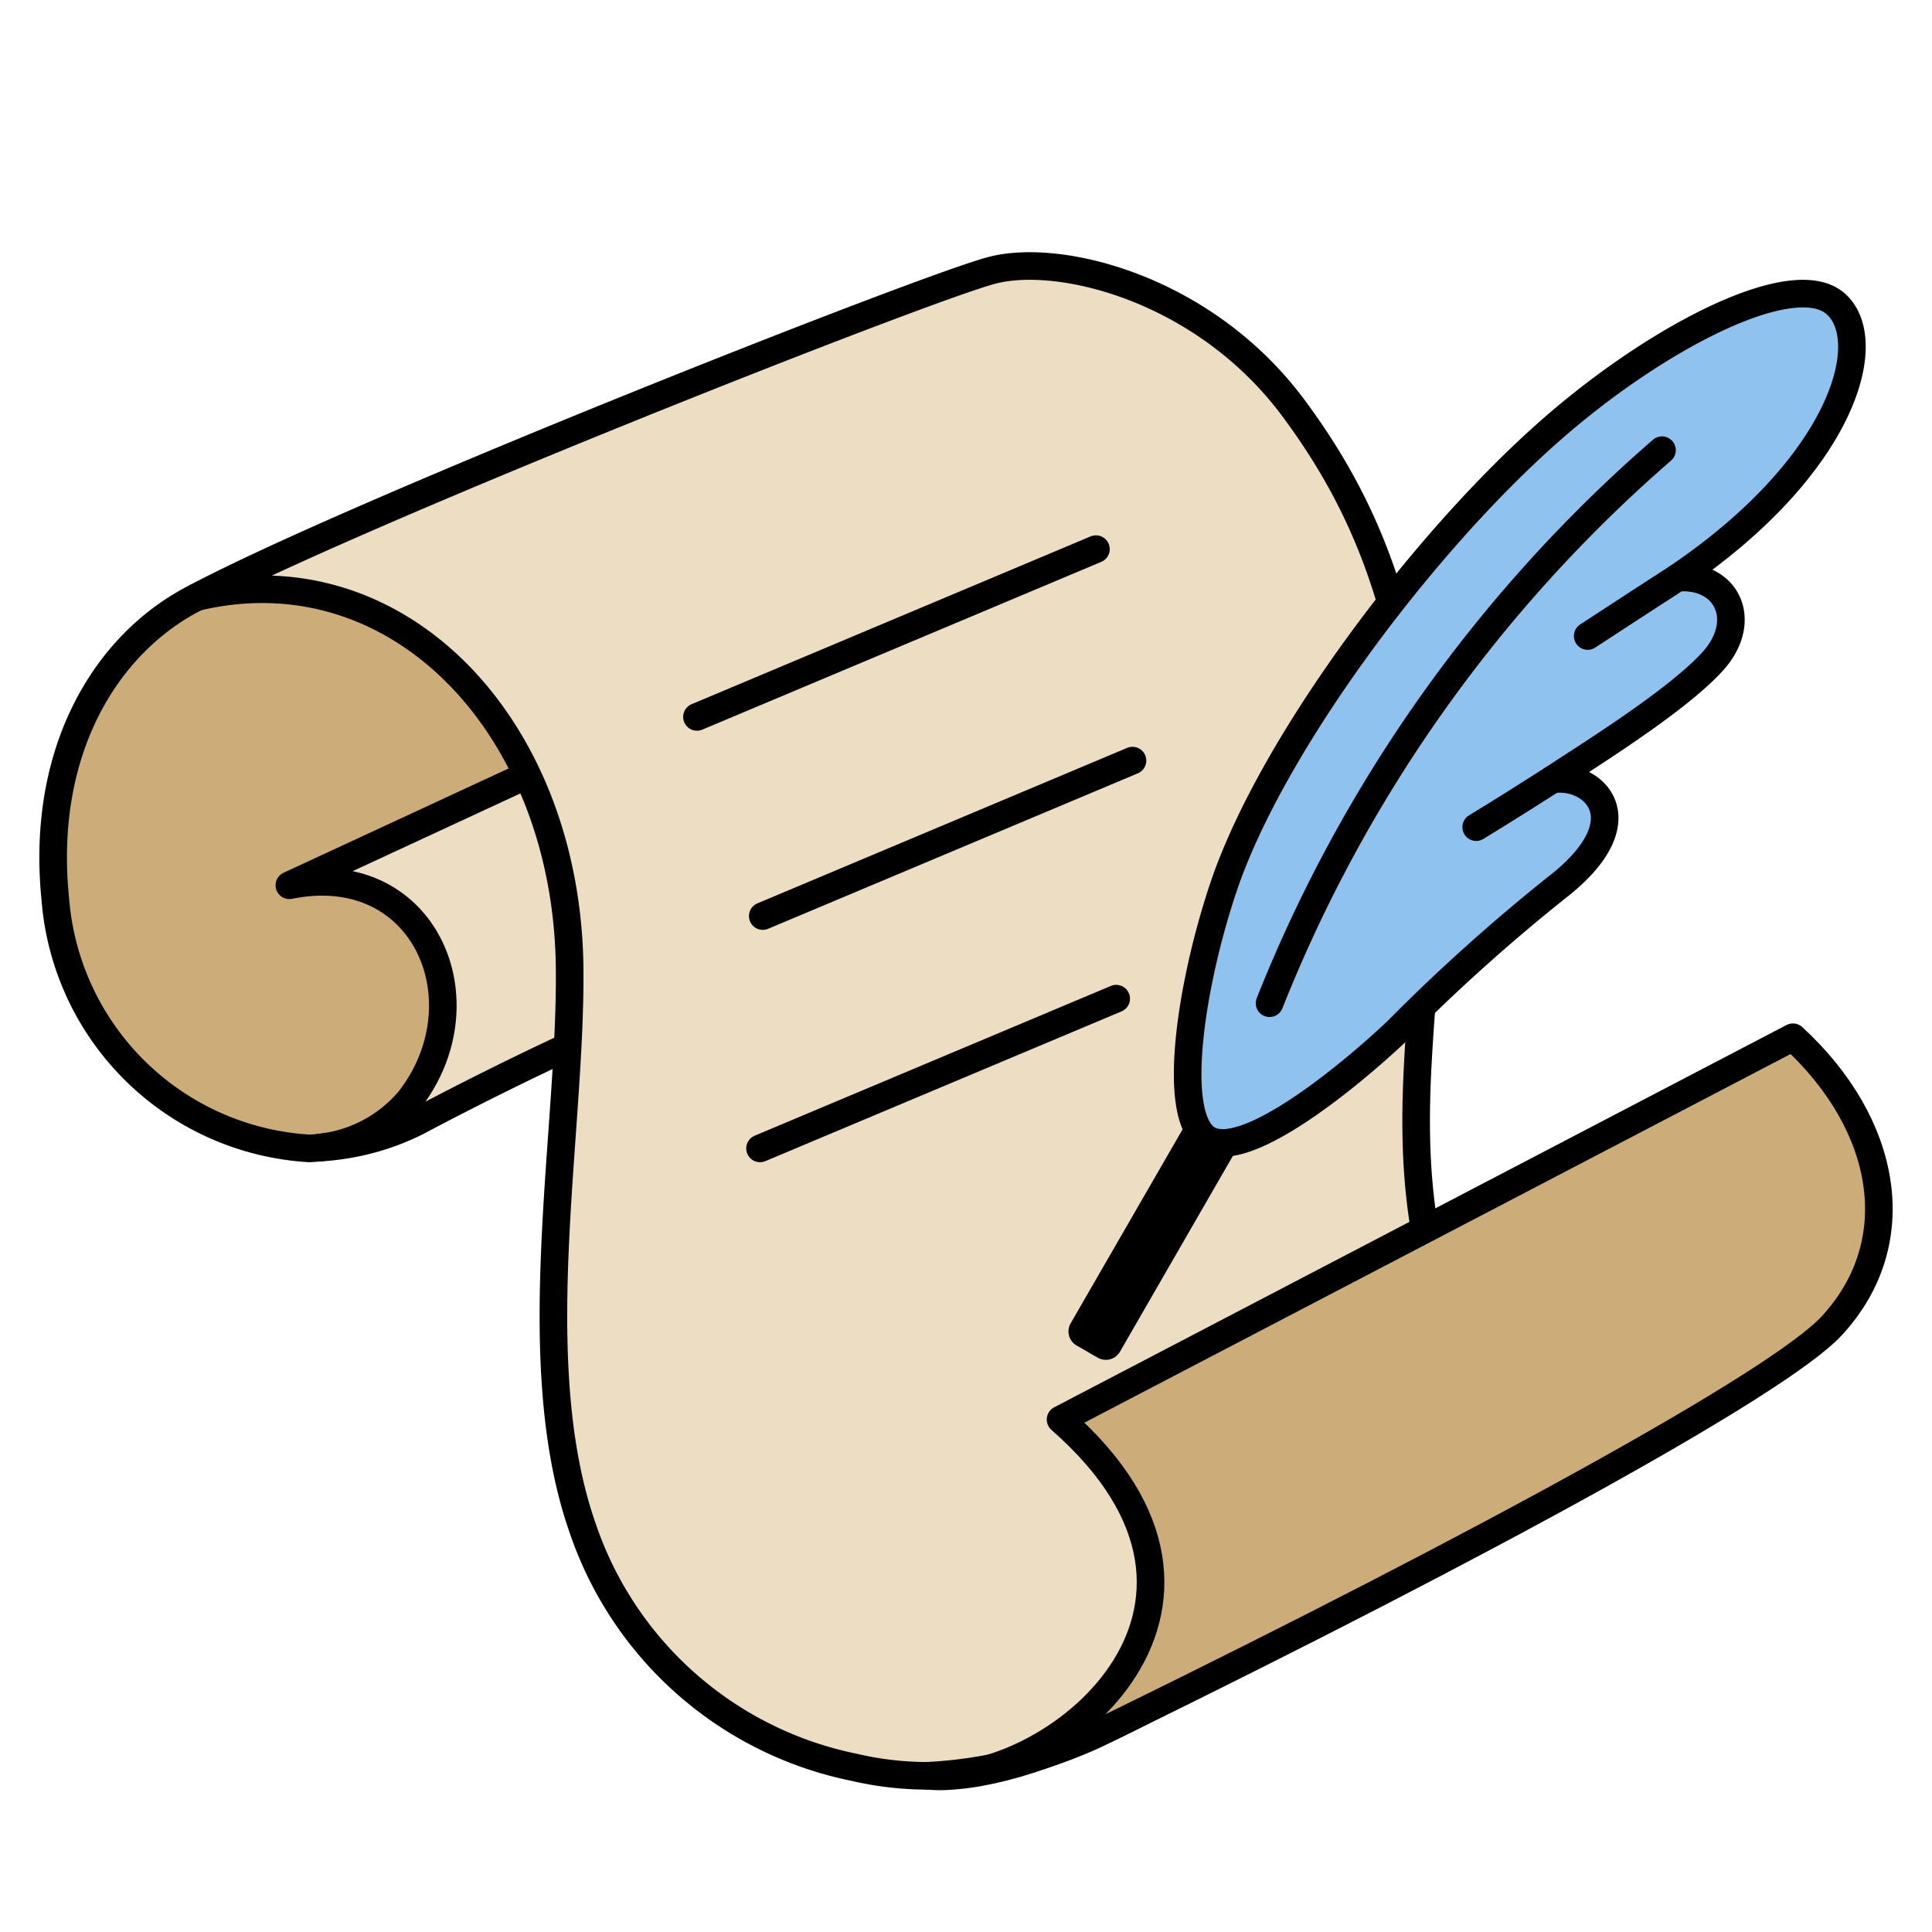 <svg xmlns="http://www.w3.org/2000/svg" xmlns:xlink="http://www.w3.org/1999/xlink" width="70" height="70" viewBox="0 0 70 70">
  <defs>
    <clipPath id="clip-path">
      <rect id="長方形_152532" data-name="長方形 152532" width="70" height="70" transform="translate(283 122)" fill="#fff" stroke="#707070" stroke-width="1"/>
    </clipPath>
  </defs>
  <g id="icon" transform="translate(-283 -122)" clip-path="url(#clip-path)">
    <g id="グループ_138162" data-name="グループ 138162" transform="translate(284.426 126.441)">
      <path id="パス_166057" data-name="パス 166057" d="M5.7,17.193C2.469,18.815.023,22.7.579,28.149a9.812,9.812,0,0,0,9.212,9.019c4.711-.242,10.983-5.7,11.349-7.435l-1.834-9.709-7.145-4.568A17.933,17.933,0,0,0,5.7,17.193" fill="#ccac79"/>
      <path id="パス_166058" data-name="パス 166058" d="M5.7,17.193C2.469,18.815.023,22.7.579,28.149a9.812,9.812,0,0,0,9.212,9.019c4.711-.242,10.983-5.7,11.349-7.435l-1.834-9.709-7.145-4.568A17.933,17.933,0,0,0,5.7,17.193Z" fill="none" stroke="#000" stroke-linecap="round" stroke-linejoin="round" stroke-width="1"/>
      <path id="パス_166059" data-name="パス 166059" d="M10.148,37.139a4.936,4.936,0,0,0,3.26-1.723c2.767-3.555.566-8.775-4.349-7.782l13.161-6.1,2.994,9.315a120.084,120.084,0,0,0-11.546,5.36,8.988,8.988,0,0,1-3.52.929" fill="#eddec3"/>
      <path id="パス_166060" data-name="パス 166060" d="M10.148,37.139a4.936,4.936,0,0,0,3.26-1.723c2.767-3.555.566-8.775-4.349-7.782l13.161-6.1,2.994,9.315a120.084,120.084,0,0,0-11.546,5.36A8.988,8.988,0,0,1,10.148,37.139Z" fill="none" stroke="#000" stroke-linecap="round" stroke-linejoin="round" stroke-width="1"/>
      <path id="パス_166061" data-name="パス 166061" d="M5.7,17.193C11.549,14.093,32.035,6,34.516,5.353s7.692.667,10.9,4.962c3.274,4.391,4.552,8.916,4.854,16.306.267,6.53-2.157,12.6,2.589,20.587,0,0-.907,4.305-6.933,7.27-3.942,1.94-5.357,2.837-7.746,3.965A16.564,16.564,0,0,1,32.159,59.9a11.715,11.715,0,0,1-2.641-.309,13.146,13.146,0,0,1-9.833-8.665c-2.113-6.031-.4-14.281-.473-20.345C19.1,21.886,13,15.456,5.7,17.193" fill="#eddec3"/>
      <path id="パス_166062" data-name="パス 166062" d="M5.7,17.193C11.549,14.093,32.035,6,34.516,5.353s7.692.667,10.9,4.962c3.274,4.391,4.552,8.916,4.854,16.306.267,6.53-2.157,12.6,2.589,20.587,0,0-.907,4.305-6.933,7.27-3.942,1.94-5.357,2.837-7.746,3.965A16.564,16.564,0,0,1,32.159,59.9a11.715,11.715,0,0,1-2.641-.309,13.146,13.146,0,0,1-9.833-8.665c-2.113-6.031-.4-14.281-.473-20.345C19.1,21.886,13,15.456,5.7,17.193Z" fill="none" stroke="#000" stroke-linecap="round" stroke-linejoin="round" stroke-width="1"/>
      <path id="パス_166063" data-name="パス 166063" d="M37,46.992,63.535,33.14c3.452,3.173,4.2,7.442,1.4,10.462-1.953,2.1-12.851,8.031-25.69,14.323-2.649,1.3-5.23,2.128-7.082,1.972,4.419.469,12.712-6.011,4.839-12.9" fill="#ccac79"/>
      <path id="パス_166064" data-name="パス 166064" d="M37,46.992,63.535,33.14c3.452,3.173,4.2,7.442,1.4,10.462-1.953,2.1-12.851,8.031-25.69,14.323-2.649,1.3-5.23,2.128-7.082,1.972C36.578,60.366,44.871,53.886,37,46.992Z" fill="none" stroke="#000" stroke-linecap="round" stroke-linejoin="round" stroke-width="1"/>
      <g id="グループ_138130" data-name="グループ 138130" transform="translate(1 5.697)">
        <path id="パス_166065" data-name="パス 166065" d="M37.347,42.306l-.767-.443a.589.589,0,0,1-.216-.8L42.287,30.8a.589.589,0,0,1,.8-.216l.767.443a.589.589,0,0,1,.216.8L38.151,42.091a.589.589,0,0,1-.8.216" transform="translate(0 -3.252)"/>
        <path id="パス_166066" data-name="パス 166066" d="M41.774,31.085c-1.25-.962-.491-5.709.673-9.137,1.731-5.1,7.185-12.435,11.9-16.554C58.177,2.045,63.088-.476,64.61.87s.248,5.881-5.741,9.925c1.8-.149,2.622,1.563,1.276,3.039s-4.649,3.5-5.8,4.269c1.476-.228,3.335,1.471.128,3.94a66.644,66.644,0,0,0-5.775,5.193c-1.727,1.636-5.627,4.843-6.921,3.848" transform="translate(-0.525)" fill="#8fc2ef"/>
        <path id="パス_166067" data-name="パス 166067" d="M41.774,31.085c-1.25-.962-.491-5.709.673-9.137,1.731-5.1,7.185-12.435,11.9-16.554C58.177,2.045,63.088-.476,64.61.87s.248,5.881-5.741,9.925c1.8-.149,2.622,1.563,1.276,3.039s-4.649,3.5-5.8,4.269c1.476-.228,3.335,1.471.128,3.94a66.644,66.644,0,0,0-5.775,5.193C46.967,28.873,43.067,32.08,41.774,31.085Z" transform="translate(-0.525)" fill="none" stroke="#000" stroke-linecap="round" stroke-linejoin="round" stroke-width="1"/>
        <path id="パス_166068" data-name="パス 166068" d="M44.459,26.9A51.86,51.86,0,0,1,58.677,6.863" transform="translate(-0.886 -0.69)" fill="none" stroke="#000" stroke-linecap="round" stroke-linejoin="round" stroke-width="1"/>
        <path id="パス_166069" data-name="パス 166069" d="M60.631,12.047c-.73.472-2.018,1.306-3.245,2.111" transform="translate(-2.287 -1.252)" fill="none" stroke="#000" stroke-linecap="round" stroke-linejoin="round" stroke-width="1"/>
        <path id="パス_166070" data-name="パス 166070" d="M55.612,20.244c-.68.433-1.55.991-2.757,1.727" transform="translate(-1.796 -2.14)" fill="none" stroke="#000" stroke-linecap="round" stroke-linejoin="round" stroke-width="1"/>
      </g>
      <line id="線_404" data-name="線 404" y1="6.079" x2="14.456" transform="translate(23.826 15.455)" fill="none" stroke="#000" stroke-linecap="round" stroke-linejoin="round" stroke-width="1"/>
      <line id="線_405" data-name="線 405" y1="5.633" x2="13.396" transform="translate(26.21 23.117)" fill="none" stroke="#000" stroke-linecap="round" stroke-linejoin="round" stroke-width="1"/>
      <line id="線_406" data-name="線 406" y1="5.426" x2="12.905" transform="translate(26.111 31.742)" fill="none" stroke="#000" stroke-linecap="round" stroke-linejoin="round" stroke-width="1"/>
    </g>
  </g>
</svg>
